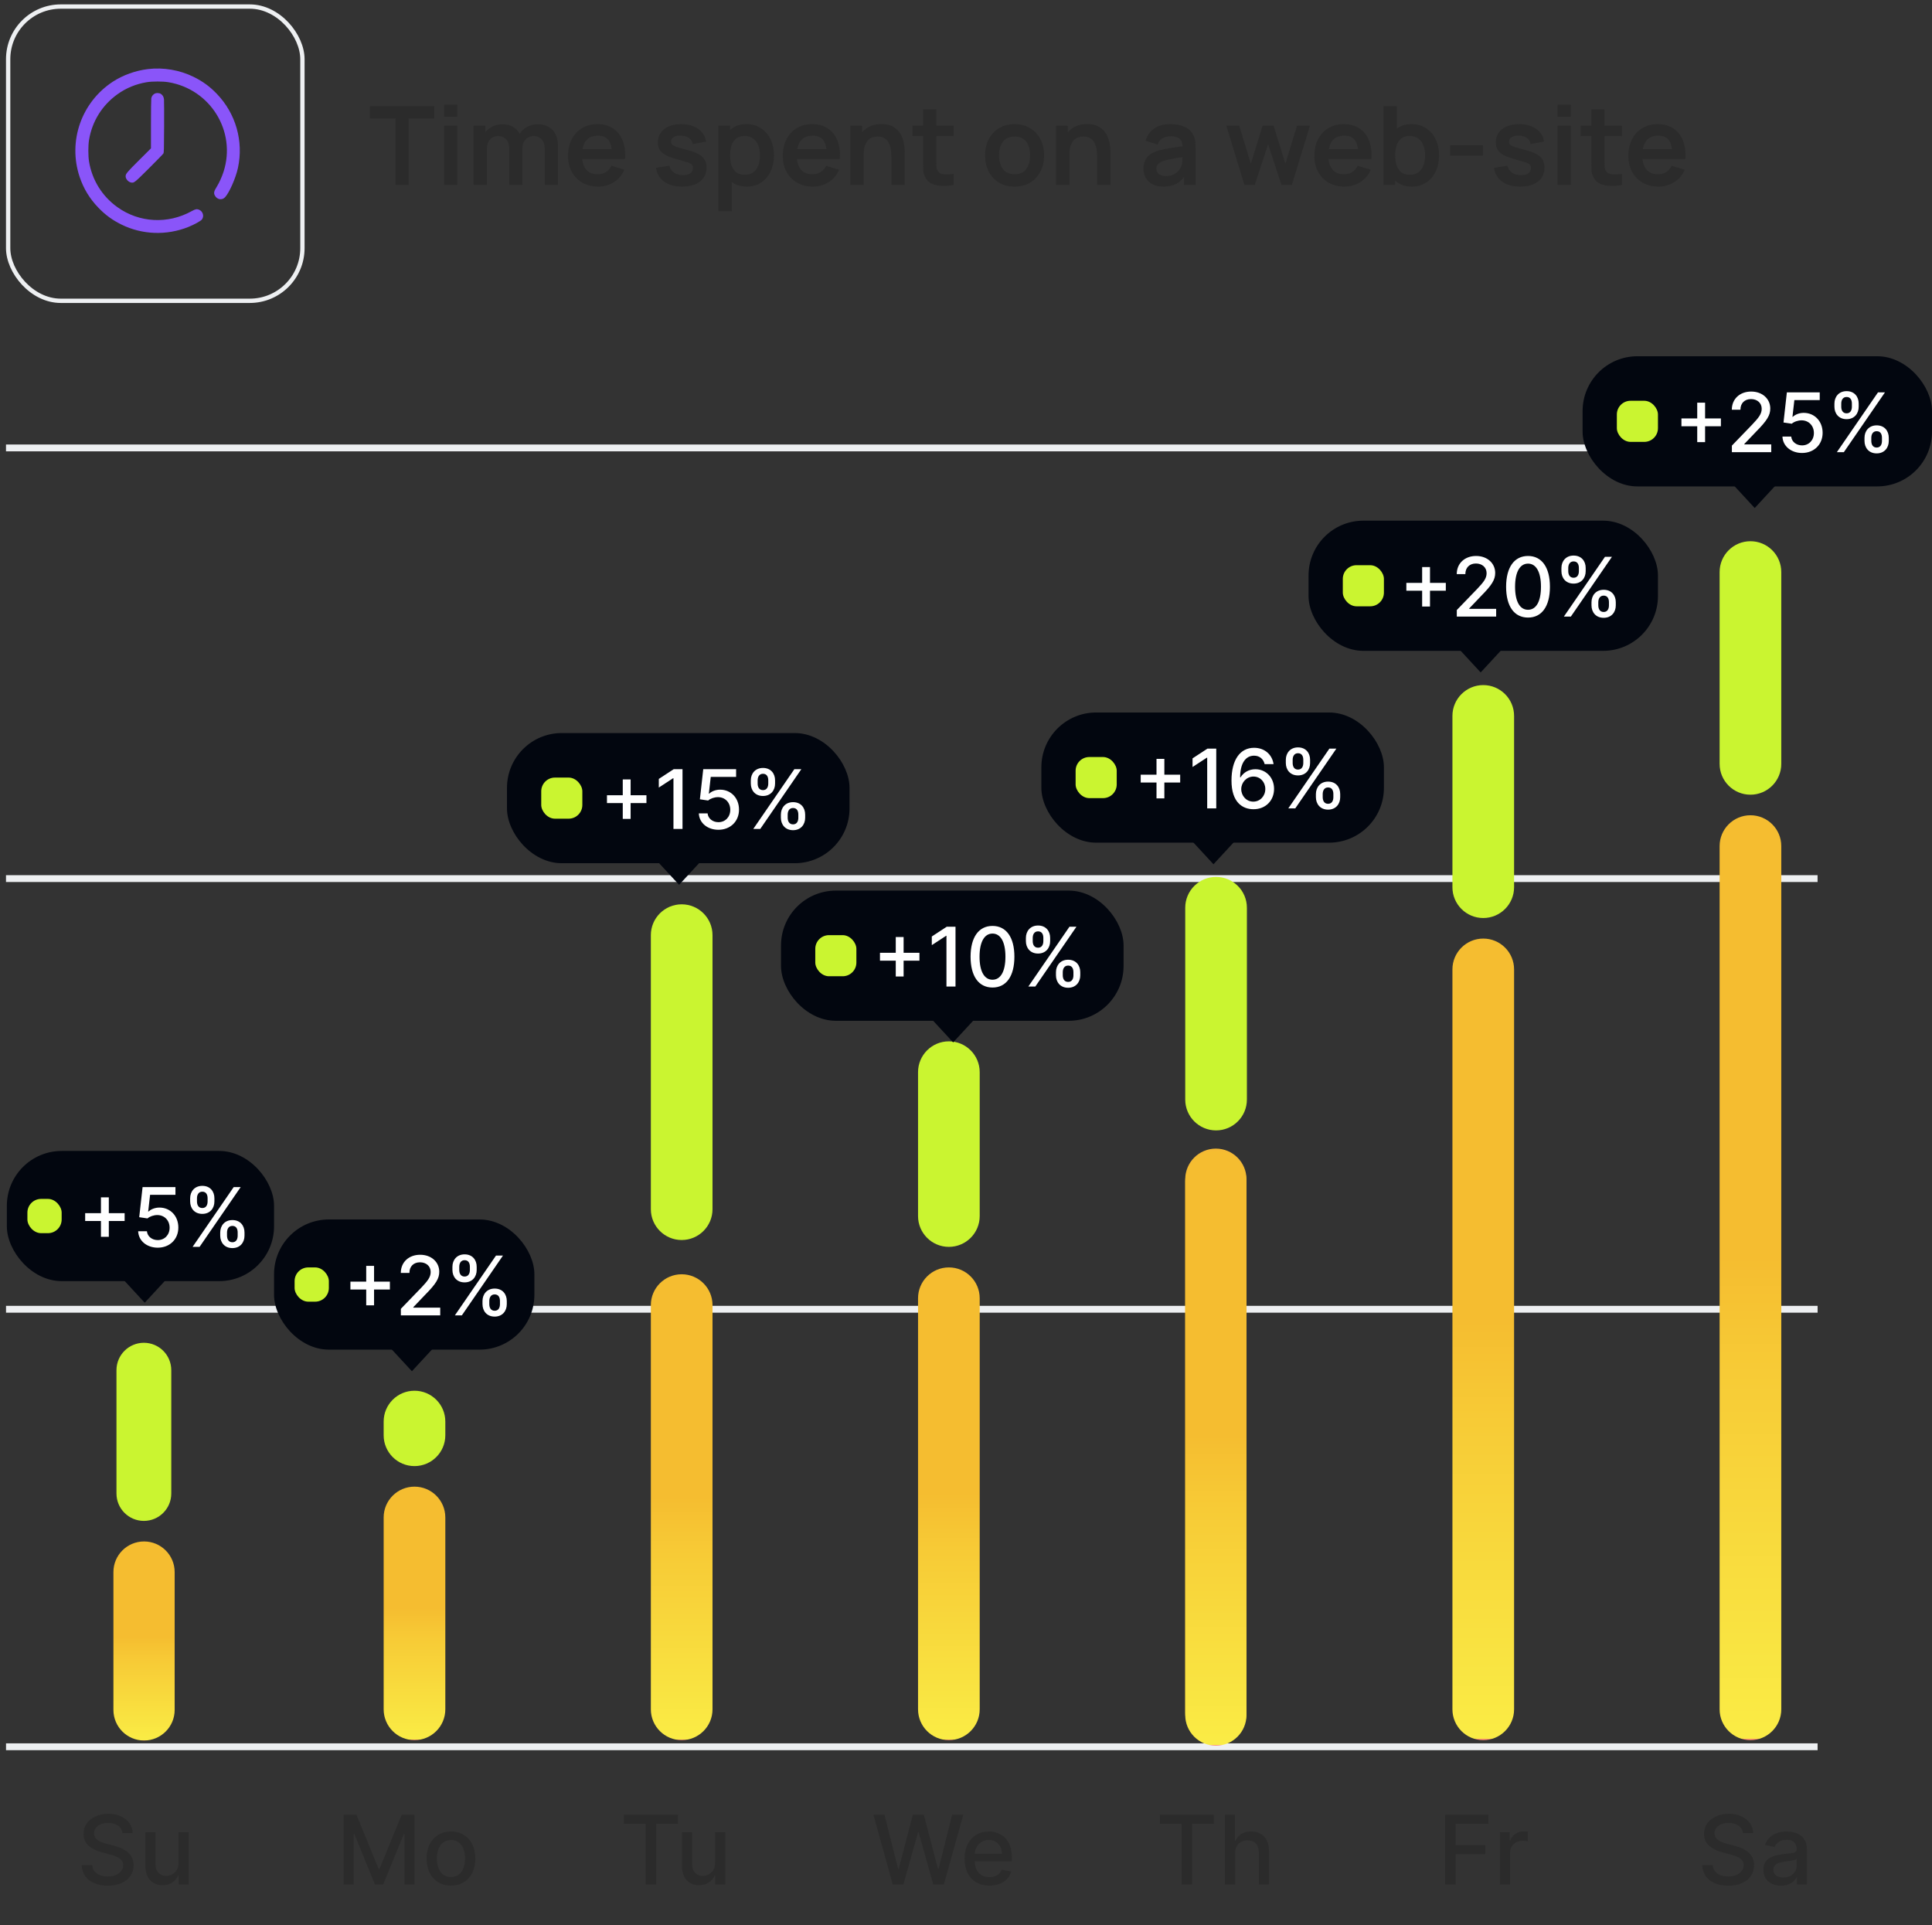 <?xml version="1.0" encoding="UTF-8"?> <svg xmlns="http://www.w3.org/2000/svg" width="282" height="281" viewBox="0 0 282 281" fill="none"><rect x="0" y="0" width="282" height="281" fill="#333333" stroke="none"/> <path fill-rule="evenodd" clip-rule="evenodd" d="M265.297 65.881L0.875 65.881L0.875 64.883L265.297 64.883L265.297 65.881Z" fill="#EEF0F2"></path> <path fill-rule="evenodd" clip-rule="evenodd" d="M265.301 255.467L0.879 255.467L0.879 254.469L265.301 254.469L265.301 255.467Z" fill="#EEF0F2"></path> <path fill-rule="evenodd" clip-rule="evenodd" d="M265.301 191.607L0.879 191.607L0.879 190.609L265.301 190.609L265.301 191.607Z" fill="#EEF0F2"></path> <path fill-rule="evenodd" clip-rule="evenodd" d="M265.297 128.744L0.875 128.744L0.875 127.746L265.297 127.746L265.297 128.744Z" fill="#EEF0F2"></path> <rect x="231" y="52" width="51" height="19" rx="8" fill="#02060F"></rect> <path fill-rule="evenodd" clip-rule="evenodd" d="M21.606 10.081C19.806 10.296 17.951 10.959 16.487 11.913C11.883 14.911 9.888 20.601 11.617 25.801C12.19 27.524 13.088 29.002 14.37 30.329C15.384 31.38 16.409 32.128 17.72 32.775C20.761 34.275 24.313 34.403 27.497 33.128C28.338 32.791 29.302 32.26 29.468 32.042C29.838 31.557 29.615 30.825 29.029 30.601C28.715 30.481 28.508 30.525 27.965 30.826C24.498 32.747 20.321 32.521 17.138 30.24C14.911 28.645 13.446 26.289 12.996 23.583C12.861 22.77 12.861 21.233 12.996 20.421C13.446 17.711 14.911 15.358 17.144 13.759C18.412 12.85 19.846 12.26 21.418 11.999C22.231 11.864 23.767 11.864 24.58 11.999C30.714 13.017 34.515 19.171 32.638 25.044C32.397 25.799 32.006 26.667 31.652 27.235C31.227 27.917 31.169 28.167 31.355 28.529C31.673 29.149 32.419 29.27 32.866 28.775C33.489 28.085 34.419 25.961 34.73 24.515C35.574 20.599 34.419 16.565 31.628 13.674C30.614 12.623 29.589 11.875 28.279 11.229C26.233 10.219 23.863 9.812 21.606 10.081ZM22.516 13.707C22.27 13.875 22.137 14.071 22.084 14.345C22.059 14.473 22.038 16.17 22.037 18.116L22.035 21.654L20.287 23.395C18.531 25.145 18.34 25.374 18.337 25.723C18.334 26.127 18.733 26.578 19.154 26.646C19.575 26.714 19.634 26.667 21.757 24.555C22.857 23.46 23.798 22.492 23.847 22.404C23.929 22.258 23.939 21.889 23.954 18.545C23.963 16.511 23.956 14.697 23.937 14.513C23.898 14.136 23.763 13.896 23.486 13.709C23.234 13.539 22.765 13.538 22.516 13.707Z" fill="#8A55F9"></path> <path d="M57.724 27V17.288H53.996V15.48H63.38V17.288H59.652V27H57.724ZM64.819 17.048V15.28H66.747V17.048H64.819ZM64.819 27V18.36H66.747V27H64.819ZM79.519 27V21.752C79.519 21.16 79.373 20.699 79.079 20.368C78.786 20.032 78.389 19.864 77.887 19.864C77.578 19.864 77.301 19.936 77.055 20.08C76.81 20.219 76.615 20.427 76.471 20.704C76.327 20.976 76.255 21.301 76.255 21.68L75.399 21.176C75.394 20.579 75.527 20.053 75.799 19.6C76.077 19.141 76.45 18.784 76.919 18.528C77.389 18.272 77.911 18.144 78.487 18.144C79.442 18.144 80.173 18.432 80.679 19.008C81.191 19.579 81.447 20.331 81.447 21.264V27H79.519ZM69.127 27V18.36H70.831V21.04H71.071V27H69.127ZM74.335 27V21.776C74.335 21.173 74.189 20.704 73.895 20.368C73.602 20.032 73.202 19.864 72.695 19.864C72.205 19.864 71.81 20.032 71.511 20.368C71.218 20.704 71.071 21.141 71.071 21.68L70.207 21.104C70.207 20.544 70.346 20.04 70.623 19.592C70.901 19.144 71.274 18.792 71.743 18.536C72.218 18.275 72.749 18.144 73.335 18.144C73.981 18.144 74.519 18.283 74.951 18.56C75.389 18.832 75.714 19.205 75.927 19.68C76.146 20.149 76.255 20.68 76.255 21.272V27H74.335ZM87.321 27.24C86.447 27.24 85.679 27.051 85.017 26.672C84.356 26.293 83.839 25.768 83.465 25.096C83.097 24.424 82.913 23.651 82.913 22.776C82.913 21.832 83.095 21.013 83.457 20.32C83.82 19.621 84.324 19.08 84.969 18.696C85.615 18.312 86.361 18.12 87.209 18.12C88.105 18.12 88.865 18.331 89.489 18.752C90.119 19.168 90.585 19.757 90.889 20.52C91.193 21.283 91.308 22.181 91.233 23.216H89.321V22.512C89.316 21.573 89.151 20.888 88.825 20.456C88.5 20.024 87.988 19.808 87.289 19.808C86.5 19.808 85.913 20.053 85.529 20.544C85.145 21.029 84.953 21.741 84.953 22.68C84.953 23.555 85.145 24.232 85.529 24.712C85.913 25.192 86.473 25.432 87.209 25.432C87.684 25.432 88.092 25.328 88.433 25.12C88.78 24.907 89.047 24.6 89.233 24.2L91.137 24.776C90.807 25.555 90.295 26.16 89.601 26.592C88.913 27.024 88.153 27.24 87.321 27.24ZM84.345 23.216V21.76H90.289V23.216H84.345ZM99.558 27.24C98.491 27.24 97.624 27 96.958 26.52C96.291 26.04 95.886 25.365 95.742 24.496L97.71 24.192C97.811 24.619 98.035 24.955 98.382 25.2C98.728 25.445 99.166 25.568 99.694 25.568C100.158 25.568 100.515 25.477 100.766 25.296C101.022 25.109 101.15 24.856 101.15 24.536C101.15 24.339 101.102 24.181 101.006 24.064C100.915 23.941 100.712 23.824 100.398 23.712C100.083 23.6 99.6 23.459 98.95 23.288C98.224 23.096 97.648 22.891 97.222 22.672C96.795 22.448 96.488 22.184 96.302 21.88C96.115 21.576 96.022 21.208 96.022 20.776C96.022 20.237 96.163 19.768 96.446 19.368C96.728 18.968 97.123 18.661 97.63 18.448C98.136 18.229 98.734 18.12 99.422 18.12C100.094 18.12 100.688 18.224 101.206 18.432C101.728 18.64 102.15 18.936 102.47 19.32C102.79 19.704 102.987 20.155 103.062 20.672L101.094 21.024C101.046 20.656 100.878 20.365 100.59 20.152C100.307 19.939 99.928 19.819 99.454 19.792C99 19.765 98.635 19.835 98.358 20C98.08 20.16 97.942 20.387 97.942 20.68C97.942 20.845 97.998 20.987 98.11 21.104C98.222 21.221 98.446 21.339 98.782 21.456C99.123 21.573 99.63 21.717 100.302 21.888C100.99 22.064 101.539 22.267 101.95 22.496C102.366 22.72 102.664 22.989 102.846 23.304C103.032 23.619 103.126 24 103.126 24.448C103.126 25.317 102.808 26 102.174 26.496C101.544 26.992 100.672 27.24 99.558 27.24ZM109.03 27.24C108.187 27.24 107.48 27.04 106.91 26.64C106.339 26.24 105.91 25.696 105.622 25.008C105.334 24.315 105.19 23.539 105.19 22.68C105.19 21.811 105.334 21.032 105.622 20.344C105.91 19.656 106.331 19.115 106.886 18.72C107.446 18.32 108.136 18.12 108.958 18.12C109.774 18.12 110.48 18.32 111.078 18.72C111.68 19.115 112.147 19.656 112.478 20.344C112.808 21.027 112.974 21.805 112.974 22.68C112.974 23.544 112.811 24.32 112.486 25.008C112.16 25.696 111.702 26.24 111.11 26.64C110.518 27.04 109.824 27.24 109.03 27.24ZM104.862 30.84V18.36H106.566V24.424H106.806V30.84H104.862ZM108.734 25.512C109.235 25.512 109.648 25.387 109.974 25.136C110.299 24.885 110.539 24.547 110.694 24.12C110.854 23.688 110.934 23.208 110.934 22.68C110.934 22.157 110.854 21.683 110.694 21.256C110.534 20.824 110.286 20.483 109.95 20.232C109.614 19.976 109.187 19.848 108.67 19.848C108.179 19.848 107.779 19.968 107.47 20.208C107.16 20.443 106.931 20.773 106.782 21.2C106.638 21.621 106.566 22.115 106.566 22.68C106.566 23.24 106.638 23.733 106.782 24.16C106.931 24.587 107.163 24.92 107.478 25.16C107.798 25.395 108.216 25.512 108.734 25.512ZM118.665 27.24C117.791 27.24 117.023 27.051 116.361 26.672C115.7 26.293 115.183 25.768 114.809 25.096C114.441 24.424 114.257 23.651 114.257 22.776C114.257 21.832 114.439 21.013 114.801 20.32C115.164 19.621 115.668 19.08 116.313 18.696C116.959 18.312 117.705 18.12 118.553 18.12C119.449 18.12 120.209 18.331 120.833 18.752C121.463 19.168 121.929 19.757 122.233 20.52C122.537 21.283 122.652 22.181 122.577 23.216H120.665V22.512C120.66 21.573 120.495 20.888 120.169 20.456C119.844 20.024 119.332 19.808 118.633 19.808C117.844 19.808 117.257 20.053 116.873 20.544C116.489 21.029 116.297 21.741 116.297 22.68C116.297 23.555 116.489 24.232 116.873 24.712C117.257 25.192 117.817 25.432 118.553 25.432C119.028 25.432 119.436 25.328 119.777 25.12C120.124 24.907 120.391 24.6 120.577 24.2L122.481 24.776C122.151 25.555 121.639 26.16 120.945 26.592C120.257 27.024 119.497 27.24 118.665 27.24ZM115.689 23.216V21.76H121.633V23.216H115.689ZM130.104 27V22.84C130.104 22.568 130.085 22.267 130.048 21.936C130.01 21.605 129.922 21.288 129.784 20.984C129.65 20.675 129.448 20.421 129.176 20.224C128.909 20.027 128.546 19.928 128.088 19.928C127.842 19.928 127.6 19.968 127.36 20.048C127.12 20.128 126.901 20.267 126.704 20.464C126.512 20.656 126.357 20.923 126.24 21.264C126.122 21.6 126.064 22.032 126.064 22.56L124.92 22.072C124.92 21.336 125.061 20.669 125.344 20.072C125.632 19.475 126.053 19 126.608 18.648C127.162 18.291 127.845 18.112 128.656 18.112C129.296 18.112 129.824 18.219 130.24 18.432C130.656 18.645 130.986 18.917 131.232 19.248C131.477 19.579 131.658 19.931 131.776 20.304C131.893 20.677 131.968 21.032 132 21.368C132.037 21.699 132.056 21.968 132.056 22.176V27H130.104ZM124.112 27V18.36H125.832V21.04H126.064V27H124.112ZM139.207 27C138.637 27.107 138.077 27.152 137.527 27.136C136.983 27.125 136.495 27.027 136.063 26.84C135.631 26.648 135.303 26.347 135.079 25.936C134.882 25.563 134.778 25.181 134.767 24.792C134.757 24.403 134.751 23.963 134.751 23.472V15.96H136.671V23.36C136.671 23.707 136.674 24.011 136.679 24.272C136.69 24.533 136.746 24.747 136.847 24.912C137.039 25.232 137.346 25.411 137.767 25.448C138.189 25.485 138.669 25.464 139.207 25.384V27ZM133.183 19.872V18.36H139.207V19.872H133.183ZM148.084 27.24C147.22 27.24 146.466 27.045 145.82 26.656C145.175 26.267 144.674 25.731 144.316 25.048C143.964 24.36 143.788 23.571 143.788 22.68C143.788 21.773 143.97 20.979 144.332 20.296C144.695 19.613 145.199 19.08 145.844 18.696C146.49 18.312 147.236 18.12 148.084 18.12C148.954 18.12 149.711 18.315 150.356 18.704C151.002 19.093 151.503 19.632 151.86 20.32C152.218 21.003 152.396 21.789 152.396 22.68C152.396 23.576 152.215 24.368 151.852 25.056C151.495 25.739 150.994 26.275 150.348 26.664C149.703 27.048 148.948 27.24 148.084 27.24ZM148.084 25.432C148.852 25.432 149.423 25.176 149.796 24.664C150.17 24.152 150.356 23.491 150.356 22.68C150.356 21.843 150.167 21.176 149.788 20.68C149.41 20.179 148.842 19.928 148.084 19.928C147.567 19.928 147.14 20.045 146.804 20.28C146.474 20.509 146.228 20.832 146.068 21.248C145.908 21.659 145.828 22.136 145.828 22.68C145.828 23.517 146.018 24.187 146.396 24.688C146.78 25.184 147.343 25.432 148.084 25.432ZM160.135 27V22.84C160.135 22.568 160.116 22.267 160.079 21.936C160.042 21.605 159.954 21.288 159.815 20.984C159.682 20.675 159.479 20.421 159.207 20.224C158.94 20.027 158.578 19.928 158.119 19.928C157.874 19.928 157.631 19.968 157.391 20.048C157.151 20.128 156.932 20.267 156.735 20.464C156.543 20.656 156.388 20.923 156.271 21.264C156.154 21.6 156.095 22.032 156.095 22.56L154.951 22.072C154.951 21.336 155.092 20.669 155.375 20.072C155.663 19.475 156.084 19 156.639 18.648C157.194 18.291 157.876 18.112 158.687 18.112C159.327 18.112 159.855 18.219 160.271 18.432C160.687 18.645 161.018 18.917 161.263 19.248C161.508 19.579 161.69 19.931 161.807 20.304C161.924 20.677 161.999 21.032 162.031 21.368C162.068 21.699 162.087 21.968 162.087 22.176V27H160.135ZM154.143 27V18.36H155.863V21.04H156.095V27H154.143ZM169.794 27.24C169.17 27.24 168.642 27.123 168.21 26.888C167.778 26.648 167.45 26.331 167.226 25.936C167.007 25.541 166.898 25.107 166.898 24.632C166.898 24.216 166.967 23.843 167.106 23.512C167.244 23.176 167.458 22.888 167.746 22.648C168.034 22.403 168.407 22.203 168.866 22.048C169.212 21.936 169.618 21.835 170.082 21.744C170.551 21.653 171.058 21.571 171.602 21.496C172.151 21.416 172.724 21.331 173.322 21.24L172.634 21.632C172.639 21.035 172.506 20.595 172.234 20.312C171.962 20.029 171.503 19.888 170.858 19.888C170.468 19.888 170.092 19.979 169.73 20.16C169.367 20.341 169.114 20.653 168.97 21.096L167.21 20.544C167.423 19.813 167.828 19.227 168.426 18.784C169.028 18.341 169.839 18.12 170.858 18.12C171.626 18.12 172.3 18.245 172.882 18.496C173.468 18.747 173.903 19.157 174.186 19.728C174.34 20.032 174.434 20.344 174.466 20.664C174.498 20.979 174.514 21.323 174.514 21.696V27H172.826V25.128L173.106 25.432C172.716 26.056 172.26 26.515 171.738 26.808C171.22 27.096 170.572 27.24 169.794 27.24ZM170.178 25.704C170.615 25.704 170.988 25.627 171.298 25.472C171.607 25.317 171.852 25.128 172.034 24.904C172.22 24.68 172.346 24.469 172.41 24.272C172.511 24.027 172.567 23.747 172.578 23.432C172.594 23.112 172.602 22.853 172.602 22.656L173.194 22.832C172.612 22.923 172.114 23.003 171.698 23.072C171.282 23.141 170.924 23.208 170.626 23.272C170.327 23.331 170.063 23.397 169.834 23.472C169.61 23.552 169.42 23.645 169.266 23.752C169.111 23.859 168.991 23.981 168.906 24.12C168.826 24.259 168.786 24.421 168.786 24.608C168.786 24.821 168.839 25.011 168.946 25.176C169.052 25.336 169.207 25.464 169.41 25.56C169.618 25.656 169.874 25.704 170.178 25.704ZM181.64 27L179 18.344L180.888 18.36L182.576 23.904L184.288 18.36H185.912L187.616 23.904L189.312 18.36H191.2L188.56 27H187.056L185.096 21.056L183.144 27H181.64ZM196.259 27.24C195.384 27.24 194.616 27.051 193.955 26.672C193.294 26.293 192.776 25.768 192.403 25.096C192.035 24.424 191.851 23.651 191.851 22.776C191.851 21.832 192.032 21.013 192.395 20.32C192.758 19.621 193.262 19.08 193.907 18.696C194.552 18.312 195.299 18.12 196.147 18.12C197.043 18.12 197.803 18.331 198.427 18.752C199.056 19.168 199.523 19.757 199.827 20.52C200.131 21.283 200.246 22.181 200.171 23.216H198.259V22.512C198.254 21.573 198.088 20.888 197.763 20.456C197.438 20.024 196.926 19.808 196.227 19.808C195.438 19.808 194.851 20.053 194.467 20.544C194.083 21.029 193.891 21.741 193.891 22.68C193.891 23.555 194.083 24.232 194.467 24.712C194.851 25.192 195.411 25.432 196.147 25.432C196.622 25.432 197.03 25.328 197.371 25.12C197.718 24.907 197.984 24.6 198.171 24.2L200.075 24.776C199.744 25.555 199.232 26.16 198.539 26.592C197.851 27.024 197.091 27.24 196.259 27.24ZM193.283 23.216V21.76H199.227V23.216H193.283ZM206.108 27.24C205.265 27.24 204.559 27.04 203.988 26.64C203.417 26.24 202.988 25.696 202.7 25.008C202.412 24.315 202.268 23.539 202.268 22.68C202.268 21.811 202.412 21.032 202.7 20.344C202.988 19.656 203.409 19.115 203.964 18.72C204.524 18.32 205.215 18.12 206.036 18.12C206.852 18.12 207.559 18.32 208.156 18.72C208.759 19.115 209.225 19.656 209.556 20.344C209.887 21.027 210.052 21.805 210.052 22.68C210.052 23.544 209.889 24.32 209.564 25.008C209.239 25.696 208.78 26.24 208.188 26.64C207.596 27.04 206.903 27.24 206.108 27.24ZM201.94 27V15.48H203.884V20.936H203.644V27L201.94 27ZM205.812 25.512C206.313 25.512 206.727 25.387 207.052 25.136C207.377 24.885 207.617 24.547 207.772 24.12C207.932 23.688 208.012 23.208 208.012 22.68C208.012 22.157 207.932 21.683 207.772 21.256C207.612 20.824 207.364 20.483 207.028 20.232C206.692 19.976 206.265 19.848 205.748 19.848C205.257 19.848 204.857 19.968 204.548 20.208C204.239 20.443 204.009 20.773 203.86 21.2C203.716 21.621 203.644 22.115 203.644 22.68C203.644 23.24 203.716 23.733 203.86 24.16C204.009 24.587 204.241 24.92 204.556 25.16C204.876 25.395 205.295 25.512 205.812 25.512ZM211.655 22.712V21.2H216.455V22.712H211.655ZM221.87 27.24C220.803 27.24 219.937 27 219.27 26.52C218.603 26.04 218.198 25.365 218.054 24.496L220.022 24.192C220.123 24.619 220.347 24.955 220.694 25.2C221.041 25.445 221.478 25.568 222.006 25.568C222.47 25.568 222.827 25.477 223.078 25.296C223.334 25.109 223.462 24.856 223.462 24.536C223.462 24.339 223.414 24.181 223.318 24.064C223.227 23.941 223.025 23.824 222.71 23.712C222.395 23.6 221.913 23.459 221.262 23.288C220.537 23.096 219.961 22.891 219.534 22.672C219.107 22.448 218.801 22.184 218.614 21.88C218.427 21.576 218.334 21.208 218.334 20.776C218.334 20.237 218.475 19.768 218.758 19.368C219.041 18.968 219.435 18.661 219.942 18.448C220.449 18.229 221.046 18.12 221.734 18.12C222.406 18.12 223.001 18.224 223.518 18.432C224.041 18.64 224.462 18.936 224.782 19.32C225.102 19.704 225.299 20.155 225.374 20.672L223.406 21.024C223.358 20.656 223.19 20.365 222.902 20.152C222.619 19.939 222.241 19.819 221.766 19.792C221.313 19.765 220.947 19.835 220.67 20C220.393 20.16 220.254 20.387 220.254 20.68C220.254 20.845 220.31 20.987 220.422 21.104C220.534 21.221 220.758 21.339 221.094 21.456C221.435 21.573 221.942 21.717 222.614 21.888C223.302 22.064 223.851 22.267 224.262 22.496C224.678 22.72 224.977 22.989 225.158 23.304C225.345 23.619 225.438 24 225.438 24.448C225.438 25.317 225.121 26 224.486 26.496C223.857 26.992 222.985 27.24 221.87 27.24ZM227.35 17.048V15.28H229.278V17.048H227.35ZM227.35 27V18.36H229.278V27H227.35ZM236.739 27C236.168 27.107 235.608 27.152 235.059 27.136C234.515 27.125 234.027 27.027 233.595 26.84C233.163 26.648 232.835 26.347 232.611 25.936C232.413 25.563 232.309 25.181 232.299 24.792C232.288 24.403 232.283 23.963 232.283 23.472V15.96H234.203V23.36C234.203 23.707 234.205 24.011 234.211 24.272C234.221 24.533 234.277 24.747 234.379 24.912C234.571 25.232 234.877 25.411 235.299 25.448C235.72 25.485 236.2 25.464 236.739 25.384V27ZM230.715 19.872V18.36H236.739V19.872H230.715ZM242.087 27.24C241.212 27.24 240.444 27.051 239.783 26.672C239.122 26.293 238.604 25.768 238.231 25.096C237.863 24.424 237.679 23.651 237.679 22.776C237.679 21.832 237.86 21.013 238.223 20.32C238.586 19.621 239.09 19.08 239.735 18.696C240.38 18.312 241.127 18.12 241.975 18.12C242.871 18.12 243.631 18.331 244.255 18.752C244.884 19.168 245.351 19.757 245.655 20.52C245.959 21.283 246.074 22.181 245.999 23.216H244.087V22.512C244.082 21.573 243.916 20.888 243.591 20.456C243.266 20.024 242.754 19.808 242.055 19.808C241.266 19.808 240.679 20.053 240.295 20.544C239.911 21.029 239.719 21.741 239.719 22.68C239.719 23.555 239.911 24.232 240.295 24.712C240.679 25.192 241.239 25.432 241.975 25.432C242.45 25.432 242.858 25.328 243.199 25.12C243.546 24.907 243.812 24.6 243.999 24.2L245.903 24.776C245.572 25.555 245.06 26.16 244.367 26.592C243.679 27.024 242.919 27.24 242.087 27.24ZM239.111 23.216V21.76H245.055V23.216H239.111Z" fill="#2B2B2B"></path> <path d="M50.164 264.894H52.029L55.27 272.809H55.389L58.631 264.894H60.495V275.076H59.034V267.708H58.939L55.936 275.061H54.723L51.721 267.703H51.626V275.076H50.164V264.894ZM65.826 275.23C65.11 275.23 64.485 275.066 63.952 274.738C63.418 274.41 63.004 273.951 62.709 273.361C62.414 272.771 62.267 272.082 62.267 271.293C62.267 270.501 62.414 269.808 62.709 269.215C63.004 268.621 63.418 268.161 63.952 267.833C64.485 267.504 65.11 267.34 65.826 267.34C66.542 267.34 67.167 267.504 67.7 267.833C68.234 268.161 68.648 268.621 68.943 269.215C69.238 269.808 69.386 270.501 69.386 271.293C69.386 272.082 69.238 272.771 68.943 273.361C68.648 273.951 68.234 274.41 67.7 274.738C67.167 275.066 66.542 275.23 65.826 275.23ZM65.831 273.982C66.295 273.982 66.68 273.86 66.984 273.615C67.289 273.369 67.515 273.043 67.661 272.635C67.81 272.227 67.884 271.778 67.884 271.288C67.884 270.801 67.81 270.353 67.661 269.945C67.515 269.535 67.289 269.205 66.984 268.956C66.68 268.708 66.295 268.583 65.831 268.583C65.364 268.583 64.976 268.708 64.668 268.956C64.363 269.205 64.136 269.535 63.987 269.945C63.841 270.353 63.768 270.801 63.768 271.288C63.768 271.778 63.841 272.227 63.987 272.635C64.136 273.043 64.363 273.369 64.668 273.615C64.976 273.86 65.364 273.982 65.831 273.982Z" fill="#2B2B2B"></path> <path d="M91.072 266.217V264.894H98.952V266.217H95.775V275.076H94.244V266.217H91.072ZM104.372 271.909V267.44H105.864V275.076H104.402V273.754H104.323C104.147 274.161 103.865 274.501 103.477 274.773C103.093 275.041 102.614 275.176 102.041 275.176C101.55 275.176 101.116 275.068 100.738 274.852C100.364 274.634 100.069 274.311 99.853 273.883C99.641 273.455 99.535 272.927 99.535 272.297V267.44H101.021V272.118C101.021 272.638 101.166 273.053 101.454 273.361C101.742 273.669 102.117 273.823 102.578 273.823C102.856 273.823 103.133 273.754 103.408 273.615C103.686 273.475 103.917 273.265 104.099 272.983C104.285 272.701 104.376 272.343 104.372 271.909Z" fill="#2B2B2B"></path> <path d="M130.309 275.076L127.485 264.894H129.101L131.085 272.779H131.179L133.243 264.894H134.843L136.907 272.784H137.001L138.98 264.894H140.601L137.772 275.076H136.226L134.083 267.45H134.003L131.86 275.076H130.309ZM144.421 275.23C143.669 275.23 143.021 275.07 142.477 274.748C141.937 274.423 141.519 273.968 141.224 273.381C140.933 272.791 140.787 272.1 140.787 271.308C140.787 270.526 140.933 269.836 141.224 269.24C141.519 268.643 141.93 268.177 142.457 267.843C142.988 267.508 143.608 267.34 144.317 267.34C144.748 267.34 145.165 267.412 145.57 267.554C145.974 267.697 146.337 267.92 146.658 268.225C146.98 268.53 147.233 268.926 147.419 269.414C147.605 269.897 147.697 270.486 147.697 271.178V271.705H141.627V270.592H146.241C146.241 270.201 146.161 269.854 146.002 269.553C145.843 269.248 145.619 269.008 145.331 268.832C145.046 268.656 144.711 268.568 144.327 268.568C143.909 268.568 143.545 268.671 143.233 268.877C142.925 269.079 142.686 269.344 142.517 269.672C142.351 269.997 142.269 270.35 142.269 270.731V271.601C142.269 272.111 142.358 272.546 142.537 272.904C142.719 273.262 142.973 273.535 143.298 273.724C143.622 273.91 144.002 274.002 144.436 274.002C144.718 274.002 144.975 273.963 145.207 273.883C145.439 273.8 145.639 273.677 145.808 273.515C145.977 273.353 146.107 273.152 146.196 272.914L147.603 273.167C147.49 273.581 147.288 273.944 146.996 274.256C146.708 274.564 146.345 274.804 145.908 274.977C145.474 275.146 144.978 275.23 144.421 275.23Z" fill="#2B2B2B"></path> <path d="M169.29 266.217V264.894H177.17V266.217H173.993V275.076H172.462V266.217H169.29ZM180.278 270.542V275.076H178.792V264.894H180.259V268.683H180.353C180.532 268.272 180.805 267.945 181.173 267.703C181.541 267.461 182.022 267.34 182.615 267.34C183.139 267.34 183.596 267.448 183.987 267.664C184.382 267.879 184.687 268.2 184.902 268.628C185.121 269.052 185.23 269.583 185.23 270.219V275.076H183.744V270.398C183.744 269.838 183.599 269.404 183.311 269.095C183.023 268.784 182.622 268.628 182.108 268.628C181.757 268.628 181.442 268.703 181.163 268.852C180.888 269.001 180.671 269.22 180.512 269.508C180.356 269.793 180.278 270.138 180.278 270.542Z" fill="#2B2B2B"></path> <path d="M210.936 275.076V264.894H217.25V266.217H212.472V269.319H216.797V270.637H212.472V275.076H210.936ZM218.924 275.076V267.44H220.361V268.653H220.44C220.579 268.242 220.825 267.919 221.176 267.683C221.531 267.445 221.932 267.325 222.379 267.325C222.472 267.325 222.581 267.329 222.707 267.335C222.836 267.342 222.938 267.35 223.01 267.36V268.782C222.951 268.766 222.845 268.747 222.692 268.727C222.54 268.704 222.387 268.693 222.235 268.693C221.884 268.693 221.57 268.767 221.295 268.916C221.023 269.062 220.808 269.266 220.649 269.528C220.49 269.786 220.41 270.081 220.41 270.413V275.076H218.924Z" fill="#2B2B2B"></path> <path d="M254.411 267.569C254.358 267.098 254.139 266.734 253.755 266.475C253.37 266.213 252.886 266.083 252.303 266.083C251.885 266.083 251.524 266.149 251.219 266.281C250.914 266.411 250.677 266.59 250.508 266.818C250.343 267.044 250.26 267.301 250.26 267.589C250.26 267.831 250.316 268.04 250.429 268.215C250.545 268.391 250.696 268.539 250.881 268.658C251.07 268.774 251.272 268.872 251.488 268.951C251.703 269.027 251.91 269.09 252.109 269.14L253.103 269.399C253.428 269.478 253.761 269.586 254.103 269.722C254.444 269.858 254.761 270.037 255.052 270.259C255.344 270.481 255.579 270.756 255.758 271.084C255.941 271.412 256.032 271.805 256.032 272.262C256.032 272.839 255.883 273.351 255.584 273.798C255.289 274.246 254.86 274.599 254.297 274.857C253.737 275.116 253.059 275.245 252.263 275.245C251.501 275.245 250.841 275.124 250.285 274.882C249.728 274.64 249.292 274.297 248.977 273.853C248.662 273.406 248.488 272.875 248.455 272.262H249.996C250.026 272.63 250.145 272.937 250.354 273.182C250.566 273.424 250.836 273.605 251.165 273.724C251.496 273.84 251.859 273.898 252.253 273.898C252.688 273.898 253.074 273.83 253.412 273.694C253.753 273.555 254.022 273.363 254.217 273.117C254.413 272.869 254.51 272.579 254.51 272.247C254.51 271.946 254.424 271.699 254.252 271.507C254.083 271.314 253.853 271.155 253.561 271.029C253.272 270.903 252.946 270.792 252.581 270.696L251.378 270.368C250.563 270.146 249.917 269.82 249.439 269.389C248.965 268.958 248.728 268.388 248.728 267.678C248.728 267.092 248.888 266.58 249.206 266.142C249.524 265.705 249.955 265.365 250.498 265.123C251.042 264.878 251.655 264.755 252.338 264.755C253.027 264.755 253.635 264.876 254.162 265.118C254.693 265.36 255.11 265.693 255.415 266.117C255.72 266.538 255.879 267.022 255.893 267.569H254.411ZM259.97 275.245C259.487 275.245 259.049 275.156 258.658 274.977C258.267 274.794 257.957 274.531 257.728 274.186C257.503 273.842 257.39 273.419 257.39 272.919C257.39 272.488 257.473 272.133 257.639 271.855C257.805 271.576 258.028 271.356 258.31 271.193C258.592 271.031 258.907 270.908 259.255 270.825C259.603 270.743 259.957 270.68 260.318 270.637C260.776 270.584 261.147 270.54 261.432 270.507C261.717 270.471 261.924 270.413 262.054 270.333C262.183 270.254 262.247 270.124 262.247 269.945V269.911C262.247 269.477 262.125 269.14 261.88 268.901C261.638 268.663 261.276 268.544 260.796 268.544C260.295 268.544 259.901 268.655 259.613 268.877C259.327 269.095 259.13 269.339 259.021 269.607L257.624 269.289C257.79 268.825 258.032 268.451 258.35 268.166C258.671 267.877 259.041 267.669 259.458 267.539C259.876 267.407 260.315 267.34 260.776 267.34C261.081 267.34 261.404 267.377 261.745 267.45C262.09 267.519 262.412 267.649 262.71 267.838C263.011 268.026 263.258 268.297 263.451 268.648C263.643 268.996 263.739 269.448 263.739 270.005V275.076H262.287V274.032H262.228C262.131 274.224 261.987 274.413 261.795 274.599C261.603 274.785 261.356 274.939 261.054 275.061C260.753 275.184 260.391 275.245 259.97 275.245ZM260.294 274.052C260.705 274.052 261.056 273.971 261.348 273.808C261.643 273.646 261.866 273.434 262.019 273.172C262.175 272.907 262.252 272.624 262.252 272.322V271.338C262.199 271.391 262.097 271.44 261.944 271.487C261.795 271.53 261.624 271.568 261.432 271.601C261.24 271.631 261.053 271.659 260.87 271.686C260.688 271.709 260.536 271.729 260.413 271.745C260.125 271.782 259.861 271.843 259.622 271.929C259.387 272.015 259.198 272.14 259.056 272.302C258.916 272.461 258.847 272.673 258.847 272.938C258.847 273.306 258.983 273.585 259.255 273.774C259.526 273.959 259.873 274.052 260.294 274.052Z" fill="#2B2B2B"></path> <path d="M17.878 267.569C17.825 267.098 17.606 266.734 17.221 266.475C16.837 266.213 16.353 266.083 15.77 266.083C15.352 266.083 14.991 266.149 14.686 266.281C14.381 266.411 14.144 266.59 13.975 266.818C13.809 267.044 13.726 267.301 13.726 267.589C13.726 267.831 13.783 268.04 13.895 268.215C14.011 268.391 14.162 268.539 14.348 268.658C14.537 268.774 14.739 268.872 14.954 268.951C15.17 269.027 15.377 269.09 15.576 269.14L16.57 269.399C16.895 269.478 17.228 269.586 17.569 269.722C17.911 269.858 18.227 270.037 18.519 270.259C18.811 270.481 19.046 270.756 19.225 271.084C19.407 271.412 19.498 271.805 19.498 272.262C19.498 272.839 19.349 273.351 19.051 273.798C18.756 274.246 18.327 274.599 17.763 274.857C17.203 275.116 16.525 275.245 15.73 275.245C14.968 275.245 14.308 275.124 13.751 274.882C13.194 274.64 12.759 274.297 12.444 273.853C12.129 273.406 11.955 272.875 11.922 272.262H13.463C13.493 272.63 13.612 272.937 13.821 273.182C14.033 273.424 14.303 273.605 14.631 273.724C14.963 273.84 15.326 273.898 15.72 273.898C16.154 273.898 16.54 273.83 16.878 273.694C17.22 273.555 17.488 273.363 17.684 273.117C17.879 272.869 17.977 272.579 17.977 272.247C17.977 271.946 17.891 271.699 17.719 271.507C17.549 271.314 17.319 271.155 17.027 271.029C16.739 270.903 16.413 270.792 16.048 270.696L14.845 270.368C14.03 270.146 13.383 269.82 12.906 269.389C12.432 268.958 12.195 268.388 12.195 267.678C12.195 267.092 12.354 266.58 12.672 266.142C12.991 265.705 13.421 265.365 13.965 265.123C14.509 264.878 15.122 264.755 15.805 264.755C16.494 264.755 17.102 264.876 17.629 265.118C18.159 265.36 18.577 265.693 18.882 266.117C19.187 266.538 19.346 267.022 19.359 267.569H17.878ZM26.052 271.909V267.44H27.544V275.076H26.082V273.754H26.003C25.827 274.161 25.545 274.501 25.157 274.773C24.773 275.041 24.294 275.176 23.721 275.176C23.23 275.176 22.796 275.068 22.418 274.852C22.043 274.634 21.748 274.311 21.533 273.883C21.321 273.455 21.215 272.927 21.215 272.297V267.44H22.701V272.118C22.701 272.638 22.846 273.053 23.134 273.361C23.422 273.669 23.797 273.823 24.257 273.823C24.536 273.823 24.813 273.754 25.088 273.615C25.366 273.475 25.596 273.265 25.779 272.983C25.964 272.701 26.055 272.343 26.052 271.909Z" fill="#2B2B2B"></path> <path d="M17 200C17 197.791 18.791 196 21 196V196C23.209 196 25 197.791 25 200V218C25 220.209 23.209 222 21 222V222C18.791 222 17 220.209 17 218V200Z" fill="#CAF530"></path> <path d="M16.555 229.47C16.555 227.001 18.556 225 21.025 225V225C23.493 225 25.494 227.001 25.494 229.47V249.585C25.494 252.053 23.493 254.055 21.025 254.055V254.055C18.556 254.055 16.555 252.053 16.555 249.585V229.47Z" fill="url(#paint0_linear_213_171)"></path> <path d="M251 123.5C251 121.015 253.015 119 255.5 119V119C257.985 119 260 121.015 260 123.5V249.5C260 251.985 257.985 254 255.5 254V254C253.015 254 251 251.985 251 249.5V123.5Z" fill="url(#paint1_linear_213_171)"></path> <path d="M212 141.5C212 139.015 214.015 137 216.5 137V137C218.985 137 221 139.015 221 141.5V249.5C221 251.985 218.985 254 216.5 254V254C214.015 254 212 251.985 212 249.5V141.5Z" fill="url(#paint2_linear_213_171)"></path> <path d="M212 104.5C212 102.015 214.015 100 216.5 100V100C218.985 100 221 102.015 221 104.5V129.5C221 131.985 218.985 134 216.5 134V134C214.015 134 212 131.985 212 129.5V104.5Z" fill="#CAF530"></path> <path d="M251 83.5C251 81.015 253.015 79 255.5 79V79C257.985 79 260 81.015 260 83.5V111.5C260 113.985 257.985 116 255.5 116V116C253.015 116 251 113.985 251 111.5V83.5Z" fill="#CAF530"></path> <path d="M173 172.128C173 169.659 175.001 167.658 177.47 167.658V167.658C179.939 167.658 181.94 169.659 181.94 172.128V249.998C181.94 252.467 179.939 254.468 177.47 254.468V254.468C175.001 254.468 173 252.467 173 249.998V172.128Z" fill="#F5BA34"></path> <path d="M173 172.47C173 170.001 175.001 168 177.47 168V168C179.939 168 181.94 170.001 181.94 172.47V250.34C181.94 252.809 179.939 254.81 177.47 254.81V254.81C175.001 254.81 173 252.809 173 250.34V172.47Z" fill="url(#paint3_linear_213_171)"></path> <path d="M173 132.5C173 130.015 175.015 128 177.5 128V128C179.985 128 182 130.015 182 132.5V160.5C182 162.985 179.985 165 177.5 165V165C175.015 165 173 162.985 173 160.5V132.5Z" fill="#CAF530"></path> <path d="M134 189.5C134 187.015 136.015 185 138.5 185V185C140.985 185 143 187.015 143 189.5V249.5C143 251.985 140.985 254 138.5 254V254C136.015 254 134 251.985 134 249.5V189.5Z" fill="url(#paint4_linear_213_171)"></path> <path d="M95 190.5C95 188.015 97.015 186 99.5 186V186C101.985 186 104 188.015 104 190.5V249.5C104 251.985 101.985 254 99.5 254V254C97.015 254 95 251.985 95 249.5V190.5Z" fill="url(#paint5_linear_213_171)"></path> <path d="M95 136.5C95 134.015 97.015 132 99.5 132V132C101.985 132 104 134.015 104 136.5V176.5C104 178.985 101.985 181 99.5 181V181C97.015 181 95 178.985 95 176.5V136.5Z" fill="#CAF530"></path> <path d="M134 156.5C134 154.015 136.015 152 138.5 152V152C140.985 152 143 154.015 143 156.5V177.5C143 179.985 140.985 182 138.5 182V182C136.015 182 134 179.985 134 177.5V156.5Z" fill="#CAF530"></path> <path d="M56 221.5C56 219.015 58.015 217 60.5 217V217C62.985 217 65 219.015 65 221.5V249.5C65 251.985 62.985 254 60.5 254V254C58.015 254 56 251.985 56 249.5V221.5Z" fill="url(#paint6_linear_213_171)"></path> <path d="M56 207.5C56 205.015 58.015 203 60.5 203V203C62.985 203 65 205.015 65 207.5V209.5C65 211.985 62.985 214 60.5 214V214C58.015 214 56 211.985 56 209.5V207.5Z" fill="#CAF530"></path> <rect x="1.19" y="0.956" width="42.952" height="42.952" rx="7.685" stroke="#EEF0F2" stroke-width="0.63"></rect> <rect x="74" y="107" width="50" height="19" rx="8" fill="#02060F"></rect> <rect x="79" y="113.5" width="6" height="6" rx="2" fill="#CAF530"></rect> <path d="M90.9 119.534H92.047V117.224H94.356V116.078H92.047V113.773H90.9V116.078H88.595V117.224H90.9V119.534ZM99.621 112.273H98.339L96.161 113.696V114.957L98.249 113.594H98.3V121H99.621V112.273ZM104.863 121.119C106.618 121.119 107.871 119.879 107.867 118.179C107.871 116.491 106.695 115.264 105.106 115.264C104.458 115.264 103.857 115.511 103.516 115.844H103.465L103.742 113.402H107.445V112.273H102.647L102.157 116.67L103.363 116.849C103.691 116.555 104.279 116.355 104.807 116.355C105.843 116.364 106.593 117.139 106.593 118.205C106.593 119.253 105.864 120.011 104.863 120.011C104.019 120.011 103.35 119.474 103.282 118.724H102.003C102.055 120.114 103.26 121.119 104.863 121.119ZM113.979 119.364C113.983 120.348 114.601 121.179 115.756 121.179C116.898 121.179 117.524 120.348 117.524 119.364V118.903C117.524 117.915 116.915 117.088 115.756 117.088C114.618 117.088 113.983 117.919 113.979 118.903V119.364ZM109.59 114.369C109.59 115.354 110.212 116.185 111.367 116.185C112.504 116.185 113.135 115.358 113.131 114.369V113.909C113.135 112.92 112.521 112.094 111.367 112.094C110.233 112.094 109.59 112.92 109.59 113.909V114.369ZM109.948 121H110.966L116.966 112.273H115.948L109.948 121ZM114.972 118.903C114.976 118.413 115.189 117.94 115.756 117.94C116.344 117.94 116.527 118.413 116.527 118.903V119.364C116.527 119.854 116.327 120.327 115.756 120.327C115.176 120.327 114.976 119.849 114.972 119.364V118.903ZM110.587 113.909C110.587 113.423 110.8 112.946 111.367 112.946C111.955 112.946 112.138 113.419 112.138 113.909V114.369C112.138 114.859 111.938 115.332 111.367 115.332C110.787 115.332 110.587 114.859 110.587 114.369V113.909Z" fill="white"></path> <path d="M99.123 129.154L95.552 125.289L102.694 125.289L99.123 129.154Z" fill="#02060F"></path> <rect x="114" y="130" width="50" height="19" rx="8" fill="#02060F"></rect> <rect x="119" y="136.5" width="6" height="6" rx="2" fill="#CAF530"></rect> <path d="M130.748 142.534H131.894V140.224H134.204V139.078H131.894V136.773H130.748V139.078H128.443V140.224H130.748V142.534ZM139.469 135.273H138.186L136.009 136.696V137.957L138.097 136.594H138.148V144H139.469V135.273ZM144.868 144.145C146.884 144.145 148.064 142.5 148.064 139.641C148.064 136.803 146.867 135.153 144.868 135.153C142.865 135.153 141.672 136.798 141.668 139.641C141.668 142.496 142.848 144.141 144.868 144.145ZM144.868 143.007C143.688 143.007 142.976 141.822 142.976 139.641C142.98 137.467 143.692 136.27 144.868 136.27C146.04 136.27 146.756 137.467 146.756 139.641C146.756 141.822 146.044 143.007 144.868 143.007ZM154.131 142.364C154.135 143.348 154.753 144.179 155.908 144.179C157.05 144.179 157.677 143.348 157.677 142.364V141.903C157.677 140.915 157.067 140.088 155.908 140.088C154.77 140.088 154.135 140.919 154.131 141.903V142.364ZM149.742 137.369C149.742 138.354 150.364 139.185 151.519 139.185C152.657 139.185 153.287 138.358 153.283 137.369V136.909C153.287 135.92 152.674 135.094 151.519 135.094C150.385 135.094 149.742 135.92 149.742 136.909V137.369ZM150.1 144H151.118L157.118 135.273H156.1L150.1 144ZM155.124 141.903C155.128 141.413 155.341 140.94 155.908 140.94C156.496 140.94 156.68 141.413 156.68 141.903V142.364C156.68 142.854 156.479 143.327 155.908 143.327C155.329 143.327 155.128 142.849 155.124 142.364V141.903ZM150.739 136.909C150.739 136.423 150.952 135.946 151.519 135.946C152.107 135.946 152.29 136.419 152.29 136.909V137.369C152.29 137.859 152.09 138.332 151.519 138.332C150.939 138.332 150.739 137.859 150.739 137.369V136.909Z" fill="white"></path> <path d="M139.123 152.154L135.552 148.289L142.694 148.289L139.123 152.154Z" fill="#02060F"></path> <rect x="152" y="104" width="50" height="19" rx="8" fill="#02060F"></rect> <rect x="157" y="110.5" width="6" height="6" rx="2" fill="#CAF530"></rect> <path d="M168.807 116.534H169.953V114.224H172.263V113.078H169.953V110.773H168.807V113.078H166.501V114.224H168.807V116.534ZM177.528 109.273H176.245L174.067 110.696V111.957L176.155 110.594H176.206V118H177.528V109.273ZM182.935 118.119C184.759 118.136 185.969 116.824 185.965 115.149C185.969 113.479 184.755 112.281 183.242 112.281C182.322 112.281 181.525 112.724 181.077 113.462H181.013C181.018 111.48 181.768 110.304 183.046 110.304C183.885 110.304 184.414 110.815 184.593 111.54H185.893C185.692 110.159 184.606 109.153 183.046 109.153C181.018 109.153 179.752 110.896 179.752 113.93C179.748 117.143 181.384 118.107 182.935 118.119ZM182.931 117.011C181.917 117.011 181.175 116.159 181.175 115.179C181.18 114.203 181.955 113.351 182.961 113.351C183.958 113.351 184.691 114.156 184.687 115.166C184.691 116.197 183.928 117.011 182.931 117.011ZM192.073 116.364C192.077 117.348 192.695 118.179 193.85 118.179C194.992 118.179 195.618 117.348 195.618 116.364V115.903C195.618 114.915 195.009 114.088 193.85 114.088C192.712 114.088 192.077 114.919 192.073 115.903V116.364ZM187.683 111.369C187.683 112.354 188.306 113.185 189.46 113.185C190.598 113.185 191.229 112.358 191.225 111.369V110.909C191.229 109.92 190.615 109.094 189.46 109.094C188.327 109.094 187.683 109.92 187.683 110.909V111.369ZM188.041 118H189.06L195.06 109.273H194.041L188.041 118ZM193.066 115.903C193.07 115.413 193.283 114.94 193.85 114.94C194.438 114.94 194.621 115.413 194.621 115.903V116.364C194.621 116.854 194.421 117.327 193.85 117.327C193.27 117.327 193.07 116.849 193.066 116.364V115.903ZM188.681 110.909C188.681 110.423 188.894 109.946 189.46 109.946C190.048 109.946 190.232 110.419 190.232 110.909V111.369C190.232 111.859 190.031 112.332 189.46 112.332C188.881 112.332 188.681 111.859 188.681 111.369V110.909Z" fill="white"></path> <path d="M177.123 126.154L173.552 122.289L180.694 122.289L177.123 126.154Z" fill="#02060F"></path> <rect x="191" y="76" width="51" height="19" rx="8" fill="#02060F"></rect> <rect x="196" y="82.5" width="6" height="6" rx="2" fill="#CAF530"></rect> <path d="M207.58 88.534H208.726V86.224H211.036V85.078H208.726V82.773H207.58V85.078H205.275V86.224H207.58V88.534ZM212.638 90H218.383V88.871H214.454V88.807L216.188 86.992C217.786 85.376 218.242 84.605 218.242 83.629C218.242 82.227 217.1 81.153 215.455 81.153C213.823 81.153 212.63 82.21 212.63 83.804H213.887C213.883 82.867 214.488 82.253 215.43 82.253C216.316 82.253 216.989 82.798 216.989 83.668C216.989 84.439 216.529 84.993 215.591 85.986L212.638 89.046V90ZM223.036 90.145C225.052 90.145 226.232 88.5 226.232 85.641C226.232 82.803 225.035 81.153 223.036 81.153C221.033 81.153 219.84 82.798 219.836 85.641C219.836 88.496 221.016 90.141 223.036 90.145ZM223.036 89.007C221.856 89.007 221.144 87.822 221.144 85.641C221.148 83.467 221.86 82.27 223.036 82.27C224.208 82.27 224.924 83.467 224.924 85.641C224.924 87.822 224.212 89.007 223.036 89.007ZM232.299 88.364C232.303 89.348 232.921 90.179 234.076 90.179C235.218 90.179 235.845 89.348 235.845 88.364V87.903C235.845 86.915 235.235 86.088 234.076 86.088C232.938 86.088 232.303 86.919 232.299 87.903V88.364ZM227.91 83.369C227.91 84.354 228.532 85.185 229.687 85.185C230.825 85.185 231.455 84.358 231.451 83.369V82.909C231.455 81.921 230.842 81.094 229.687 81.094C228.553 81.094 227.91 81.921 227.91 82.909V83.369ZM228.268 90H229.286L235.286 81.273H234.268L228.268 90ZM233.292 87.903C233.296 87.413 233.509 86.94 234.076 86.94C234.664 86.94 234.847 87.413 234.847 87.903V88.364C234.847 88.854 234.647 89.327 234.076 89.327C233.497 89.327 233.296 88.849 233.292 88.364V87.903ZM228.907 82.909C228.907 82.423 229.12 81.946 229.687 81.946C230.275 81.946 230.458 82.419 230.458 82.909V83.369C230.458 83.859 230.258 84.332 229.687 84.332C229.107 84.332 228.907 83.859 228.907 83.369V82.909Z" fill="white"></path> <path d="M216.123 98.154L212.552 94.289L219.694 94.289L216.123 98.154Z" fill="#02060F"></path> <rect x="236" y="58.5" width="6" height="6" rx="2" fill="#CAF530"></rect> <path d="M247.732 64.534H248.879V62.224H251.188V61.078H248.879V58.773H247.732V61.078H245.427V62.224H247.732V64.534ZM252.791 66H258.535V64.871H254.606V64.807L256.34 62.992C257.938 61.376 258.394 60.605 258.394 59.629C258.394 58.227 257.252 57.153 255.607 57.153C253.975 57.153 252.782 58.21 252.782 59.804H254.039C254.035 58.867 254.64 58.253 255.582 58.253C256.468 58.253 257.142 58.798 257.142 59.668C257.142 60.439 256.681 60.993 255.744 61.986L252.791 65.046V66ZM263.031 66.119C264.786 66.119 266.039 64.879 266.035 63.179C266.039 61.492 264.863 60.264 263.274 60.264C262.626 60.264 262.025 60.511 261.684 60.844H261.633L261.91 58.402H265.613V57.273H260.815L260.325 61.67L261.531 61.849C261.859 61.555 262.447 61.355 262.975 61.355C264.011 61.364 264.761 62.139 264.761 63.205C264.761 64.253 264.032 65.011 263.031 65.011C262.187 65.011 261.518 64.474 261.45 63.724H260.171C260.222 65.114 261.428 66.119 263.031 66.119ZM272.147 64.364C272.151 65.348 272.769 66.179 273.924 66.179C275.066 66.179 275.692 65.348 275.692 64.364V63.903C275.692 62.915 275.083 62.088 273.924 62.088C272.786 62.088 272.151 62.919 272.147 63.903V64.364ZM267.758 59.369C267.758 60.354 268.38 61.185 269.535 61.185C270.672 61.185 271.303 60.358 271.299 59.369V58.909C271.303 57.92 270.689 57.094 269.535 57.094C268.401 57.094 267.758 57.92 267.758 58.909V59.369ZM268.116 66H269.134L275.134 57.273H274.116L268.116 66ZM273.14 63.903C273.144 63.413 273.357 62.94 273.924 62.94C274.512 62.94 274.695 63.413 274.695 63.903V64.364C274.695 64.854 274.495 65.327 273.924 65.327C273.344 65.327 273.144 64.849 273.14 64.364V63.903ZM268.755 58.909C268.755 58.423 268.968 57.946 269.535 57.946C270.123 57.946 270.306 58.419 270.306 58.909V59.369C270.306 59.859 270.106 60.332 269.535 60.332C268.955 60.332 268.755 59.859 268.755 59.369V58.909Z" fill="white"></path> <path d="M256.123 74.154L252.552 70.289L259.694 70.289L256.123 74.154Z" fill="#02060F"></path> <rect x="1" y="168" width="39" height="19" rx="8" fill="#02060F"></rect> <rect x="4" y="175" width="5" height="5" rx="2" fill="#CAF530"></rect> <path d="M14.736 180.534H15.883V178.224H18.192V177.078H15.883V174.773H14.736V177.078H12.431V178.224H14.736V180.534ZM23.027 182.119C24.782 182.119 26.035 180.879 26.031 179.179C26.035 177.491 24.859 176.264 23.27 176.264C22.622 176.264 22.021 176.511 21.68 176.844H21.629L21.906 174.402H25.609V173.273H20.811L20.321 177.67L21.527 177.849C21.855 177.555 22.443 177.355 22.971 177.355C24.007 177.364 24.757 178.139 24.757 179.205C24.757 180.253 24.028 181.011 23.027 181.011C22.183 181.011 21.514 180.474 21.446 179.724H20.167C20.219 181.114 21.424 182.119 23.027 182.119ZM32.143 180.364C32.147 181.348 32.765 182.179 33.92 182.179C35.062 182.179 35.688 181.348 35.688 180.364V179.903C35.688 178.915 35.079 178.088 33.92 178.088C32.782 178.088 32.147 178.919 32.143 179.903V180.364ZM27.754 175.369C27.754 176.354 28.376 177.185 29.531 177.185C30.669 177.185 31.299 176.358 31.295 175.369V174.909C31.299 173.92 30.686 173.094 29.531 173.094C28.397 173.094 27.754 173.92 27.754 174.909V175.369ZM28.112 182H29.13L35.13 173.273H34.112L28.112 182ZM33.136 179.903C33.14 179.413 33.353 178.94 33.92 178.94C34.508 178.94 34.691 179.413 34.691 179.903V180.364C34.691 180.854 34.491 181.327 33.92 181.327C33.34 181.327 33.14 180.849 33.136 180.364V179.903ZM28.751 174.909C28.751 174.423 28.964 173.946 29.531 173.946C30.119 173.946 30.302 174.419 30.302 174.909V175.369C30.302 175.859 30.102 176.332 29.531 176.332C28.951 176.332 28.751 175.859 28.751 175.369V174.909Z" fill="white"></path> <path d="M21.123 190.154L17.552 186.289L24.694 186.289L21.123 190.154Z" fill="#02060F"></path> <rect x="40" y="178" width="38" height="19" rx="8" fill="#02060F"></rect> <rect x="43" y="185" width="5" height="5" rx="2" fill="#CAF530"></rect> <path d="M53.453 190.534H54.599V188.224H56.909V187.078H54.599V184.773H53.453V187.078H51.148V188.224H53.453V190.534ZM58.511 192H64.256V190.871H60.327V190.807L62.061 188.991C63.659 187.376 64.115 186.605 64.115 185.629C64.115 184.227 62.973 183.153 61.328 183.153C59.696 183.153 58.503 184.21 58.503 185.804H59.76C59.756 184.866 60.361 184.253 61.303 184.253C62.189 184.253 62.862 184.798 62.862 185.668C62.862 186.439 62.402 186.993 61.465 187.986L58.511 191.045V192ZM70.426 190.364C70.43 191.348 71.048 192.179 72.203 192.179C73.345 192.179 73.972 191.348 73.972 190.364V189.903C73.972 188.915 73.362 188.088 72.203 188.088C71.065 188.088 70.43 188.919 70.426 189.903V190.364ZM66.037 185.369C66.037 186.354 66.659 187.185 67.814 187.185C68.952 187.185 69.582 186.358 69.578 185.369V184.909C69.582 183.92 68.969 183.094 67.814 183.094C66.68 183.094 66.037 183.92 66.037 184.909V185.369ZM66.395 192H67.413L73.413 183.273H72.395L66.395 192ZM71.419 189.903C71.423 189.413 71.636 188.94 72.203 188.94C72.791 188.94 72.974 189.413 72.974 189.903V190.364C72.974 190.854 72.774 191.327 72.203 191.327C71.624 191.327 71.423 190.849 71.419 190.364V189.903ZM67.034 184.909C67.034 184.423 67.247 183.946 67.814 183.946C68.402 183.946 68.585 184.419 68.585 184.909V185.369C68.585 185.859 68.385 186.332 67.814 186.332C67.234 186.332 67.034 185.859 67.034 185.369V184.909Z" fill="white"></path> <path d="M60.123 200.154L56.552 196.289L63.694 196.289L60.123 200.154Z" fill="#02060F"></path> <defs> <linearGradient id="paint0_linear_213_171" x1="20.998" y1="225" x2="20.998" y2="254" gradientUnits="userSpaceOnUse"> <stop offset="0.479" stop-color="#F5BD30"></stop> <stop offset="0.604" stop-color="#F7CB36"></stop> <stop offset="1" stop-color="#FAEC45"></stop> <stop offset="1" stop-color="#FF8F6F"></stop> </linearGradient> <linearGradient id="paint1_linear_213_171" x1="255.473" y1="118.999" x2="255.473" y2="253.746" gradientUnits="userSpaceOnUse"> <stop offset="0.479" stop-color="#F5BD30"></stop> <stop offset="0.604" stop-color="#F7CB36"></stop> <stop offset="1" stop-color="#FAEC45"></stop> <stop offset="1" stop-color="#FF8F6F"></stop> </linearGradient> <linearGradient id="paint2_linear_213_171" x1="216.473" y1="136.999" x2="216.473" y2="253.78" gradientUnits="userSpaceOnUse"> <stop offset="0.479" stop-color="#F5BD30"></stop> <stop offset="0.604" stop-color="#F7CB36"></stop> <stop offset="1" stop-color="#FAEC45"></stop> <stop offset="1" stop-color="#FF8F6F"></stop> </linearGradient> <linearGradient id="paint3_linear_213_171" x1="177.443" y1="167.999" x2="177.443" y2="254.647" gradientUnits="userSpaceOnUse"> <stop offset="0.479" stop-color="#F5BD30"></stop> <stop offset="0.604" stop-color="#F7CB36"></stop> <stop offset="1" stop-color="#FAEC45"></stop> <stop offset="1" stop-color="#FF8F6F"></stop> </linearGradient> <linearGradient id="paint4_linear_213_171" x1="138.473" y1="184.999" x2="138.473" y2="253.87" gradientUnits="userSpaceOnUse"> <stop offset="0.479" stop-color="#F5BD30"></stop> <stop offset="0.604" stop-color="#F7CB36"></stop> <stop offset="1" stop-color="#FAEC45"></stop> <stop offset="1" stop-color="#FF8F6F"></stop> </linearGradient> <linearGradient id="paint5_linear_213_171" x1="99.473" y1="185.999" x2="99.473" y2="253.872" gradientUnits="userSpaceOnUse"> <stop offset="0.479" stop-color="#F5BD30"></stop> <stop offset="0.604" stop-color="#F7CB36"></stop> <stop offset="1" stop-color="#FAEC45"></stop> <stop offset="1" stop-color="#FF8F6F"></stop> </linearGradient> <linearGradient id="paint6_linear_213_171" x1="60.473" y1="217" x2="60.473" y2="253.93" gradientUnits="userSpaceOnUse"> <stop offset="0.479" stop-color="#F5BD30"></stop> <stop offset="0.604" stop-color="#F7CB36"></stop> <stop offset="1" stop-color="#FAEC45"></stop> <stop offset="1" stop-color="#FF8F6F"></stop> </linearGradient> </defs> </svg> 